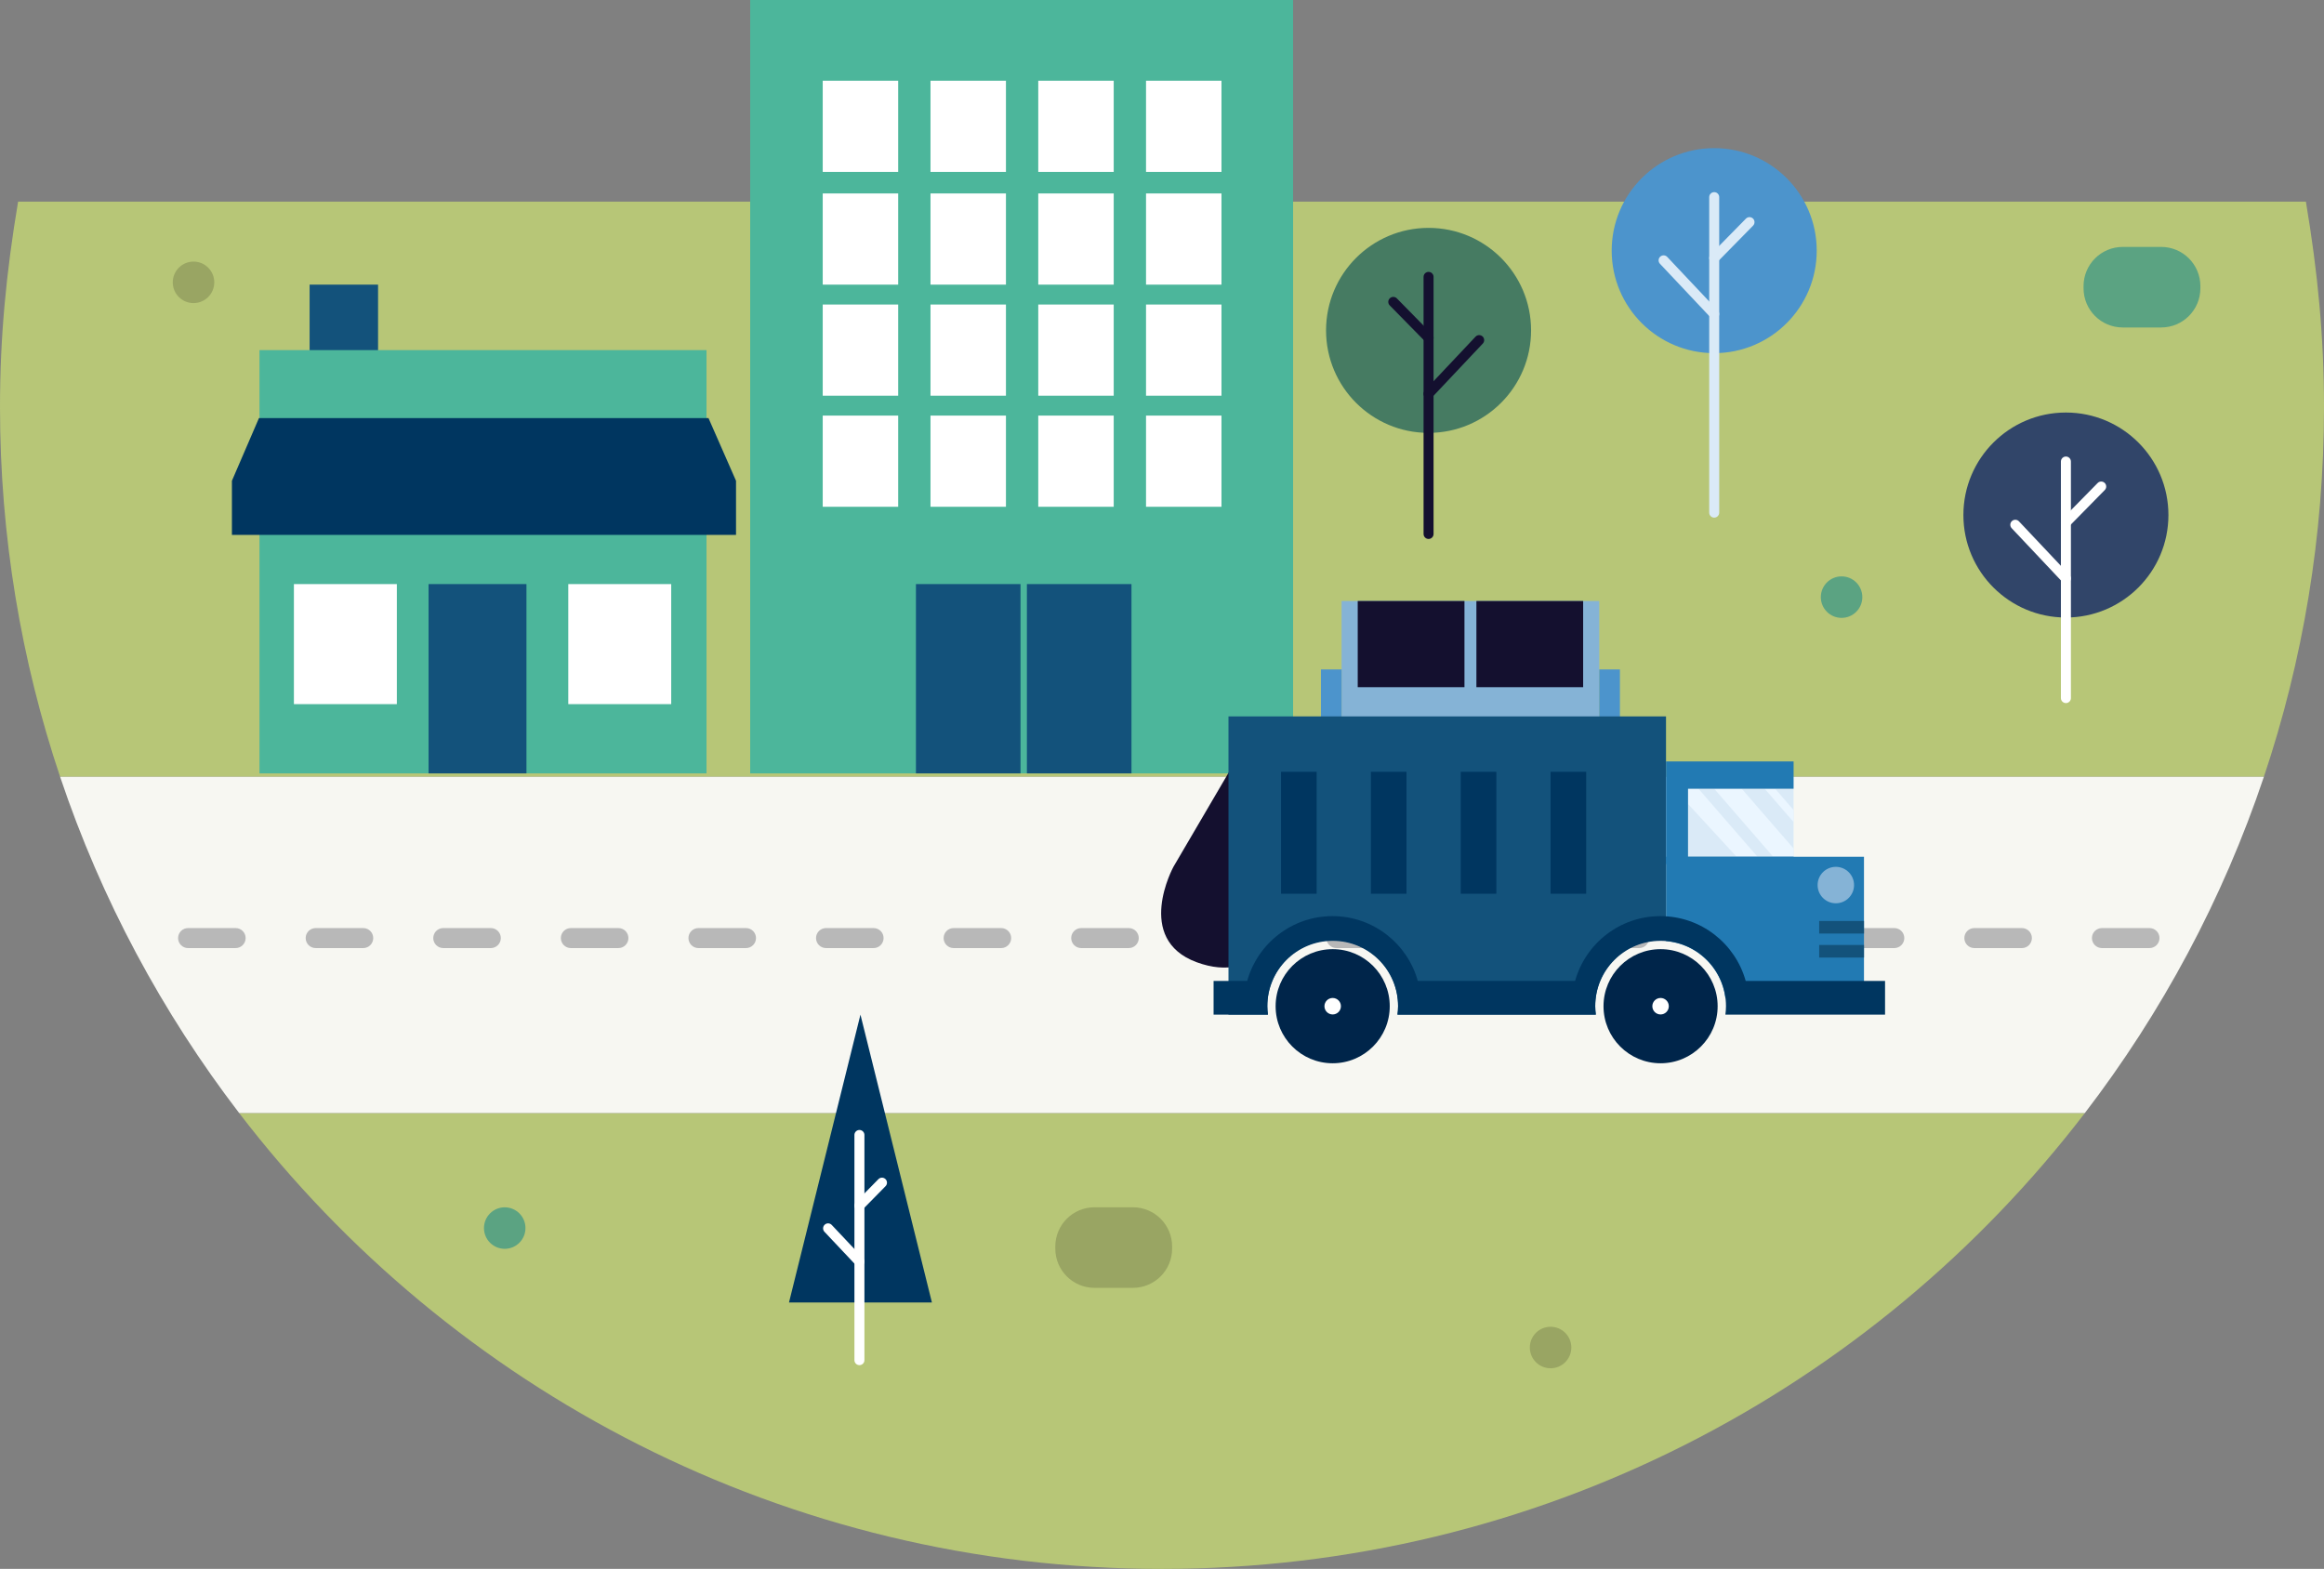 <?xml version="1.0" encoding="utf-8"?>
<!-- Generator: Adobe Illustrator 19.0.1, SVG Export Plug-In . SVG Version: 6.00 Build 0)  -->
<svg version="1.1" xmlns="http://www.w3.org/2000/svg" xmlns:xlink="http://www.w3.org/1999/xlink" x="0px" y="0px"
	 width="262.617px" height="177.308px" viewBox="0 0 262.617 177.308" enable-background="new 0 0 262.617 177.308"
	 xml:space="preserve">
<rect x="0" y="0" width="262.617" height="177.308" fill="#808080" stroke="none"/>
<g id="Layer_1">
	<g>
		<g>
			<path fill="#B7C677" d="M262.617,46c0-7.92-0.702-15.211-2.045-23.211H2.045C0.702,30.789,0,38.081,0,46.001
				c0,14.61,2.39,28.661,6.793,41.788h249.03C260.228,74.662,262.617,60.61,262.617,46z"/>
		</g>
		<g>
			<path fill="#B7C677" d="M131.309,177.31c42.505,0,80.285-20.202,104.284-51.521H27.025
				C51.023,157.108,88.804,177.31,131.309,177.31z"/>
		</g>
		<g>
			<path fill="#F7F7F2" d="M6.793,87.789c4.643,13.841,11.534,26.649,20.232,38h208.567c8.698-11.351,15.588-24.159,20.232-38H6.793
				z"/>
		</g>
	</g>
	<g>
		<g>
			<circle fill="#314569" cx="233.452" cy="58.205" r="11.584"/>
		</g>
		<g>
			<path fill="#FFFFFF" d="M233.452,79.458c-0.312,0-0.565-0.253-0.565-0.565V52.159c0-0.312,0.253-0.565,0.565-0.565
				s0.565,0.253,0.565,0.565v26.733C234.018,79.205,233.765,79.458,233.452,79.458z"/>
		</g>
		<g>
			<path fill="#FFFFFF" d="M233.452,65.935c-0.15,0-0.3-0.06-0.411-0.178l-5.719-6.064c-0.214-0.227-0.204-0.585,0.023-0.799
				c0.227-0.216,0.585-0.204,0.799,0.023l5.719,6.064c0.214,0.227,0.204,0.585-0.023,0.799
				C233.731,65.884,233.591,65.935,233.452,65.935z"/>
		</g>
		<g>
			<path fill="#FFFFFF" d="M233.452,59.61c-0.143,0-0.286-0.054-0.396-0.162c-0.223-0.219-0.226-0.577-0.007-0.8l3.988-4.059
				c0.219-0.223,0.576-0.227,0.8-0.007c0.223,0.219,0.226,0.577,0.007,0.8l-3.988,4.059C233.745,59.554,233.599,59.61,233.452,59.61
				z"/>
		</g>
	</g>
	<g>
		<g>
			<rect x="34.987" y="32.167" fill="#13527B" width="7.735" height="7.842"/>
		</g>
		<g>
			<rect x="29.322" y="39.567" fill="#4CB69B" width="50.515" height="47.836"/>
		</g>
		<g>
			<rect x="48.43" y="66.01" fill="#13527B" width="11.06" height="21.394"/>
		</g>
		<g>
			<g>
				<g>
					<rect x="64.217" y="66.01" fill="#FFFFFF" width="11.632" height="13.567"/>
				</g>
			</g>
			<g>
				<g>
					<rect x="33.212" y="66.01" fill="#FFFFFF" width="11.632" height="13.567"/>
				</g>
			</g>
		</g>
	</g>
	<polygon fill="#003660" points="80.059,47.247 29.264,47.247 26.207,54.337 26.207,60.451 83.172,60.451 83.172,54.337 	"/>
	<g>
		<g>
			<rect x="84.773" fill="#4CB69B" width="61.349" height="87.404"/>
		</g>
		<g>
			<rect x="103.503" y="66.01" fill="#13527B" width="11.816" height="21.394"/>
		</g>
		<g>
			<rect x="116.043" y="66.01" fill="#13527B" width="11.816" height="21.394"/>
		</g>
		<g>
			<g>
				<g>
					<rect x="92.97" y="21.862" fill="#FFFFFF" width="8.526" height="10.305"/>
				</g>
			</g>
			<g>
				<g>
					<rect x="105.148" y="21.862" fill="#FFFFFF" width="8.526" height="10.305"/>
				</g>
			</g>
			<g>
				<g>
					<rect x="117.326" y="21.862" fill="#FFFFFF" width="8.526" height="10.305"/>
				</g>
			</g>
			<g>
				<g>
					<rect x="129.504" y="21.862" fill="#FFFFFF" width="8.526" height="10.305"/>
				</g>
			</g>
			<g>
				<g>
					<rect x="92.97" y="9.122" fill="#FFFFFF" width="8.526" height="10.305"/>
				</g>
			</g>
			<g>
				<g>
					<rect x="105.148" y="9.122" fill="#FFFFFF" width="8.526" height="10.305"/>
				</g>
			</g>
			<g>
				<g>
					<rect x="117.326" y="9.122" fill="#FFFFFF" width="8.526" height="10.305"/>
				</g>
			</g>
			<g>
				<g>
					<rect x="129.504" y="9.122" fill="#FFFFFF" width="8.526" height="10.305"/>
				</g>
			</g>
			<g>
				<g>
					<rect x="92.97" y="34.415" fill="#FFFFFF" width="8.526" height="10.305"/>
				</g>
			</g>
			<g>
				<g>
					<rect x="105.148" y="34.415" fill="#FFFFFF" width="8.526" height="10.305"/>
				</g>
			</g>
			<g>
				<g>
					<rect x="117.326" y="34.415" fill="#FFFFFF" width="8.526" height="10.305"/>
				</g>
			</g>
			<g>
				<g>
					<rect x="129.504" y="34.415" fill="#FFFFFF" width="8.526" height="10.305"/>
				</g>
			</g>
			<g>
				<g>
					<rect x="92.97" y="46.968" fill="#FFFFFF" width="8.526" height="10.305"/>
				</g>
			</g>
			<g>
				<g>
					<rect x="105.148" y="46.968" fill="#FFFFFF" width="8.526" height="10.305"/>
				</g>
			</g>
			<g>
				<g>
					<rect x="117.326" y="46.968" fill="#FFFFFF" width="8.526" height="10.305"/>
				</g>
			</g>
			<g>
				<g>
					<rect x="129.504" y="46.968" fill="#FFFFFF" width="8.526" height="10.305"/>
				</g>
			</g>
		</g>
	</g>
	<g>
		<g>
			<rect x="151.603" y="67.921" fill="#85B3D6" width="29.119" height="19.483"/>
		</g>
		<g>
			<rect x="166.837" y="67.921" fill="#14102F" width="12.062" height="9.741"/>
		</g>
		<g>
			<rect x="153.426" y="67.921" fill="#14102F" width="12.062" height="9.741"/>
		</g>
		<g>
			<rect x="149.269" y="75.656" fill="#4C94CC" width="2.333" height="7.06"/>
		</g>
		<g>
			<rect x="180.722" y="75.656" fill="#4C94CC" width="2.333" height="7.06"/>
		</g>
	</g>
	<g>
		<path fill="#B8B8B8" d="M242.896,107.146h-5.372c-0.625,0-1.131-0.506-1.131-1.131s0.506-1.131,1.131-1.131h5.372
			c0.625,0,1.131,0.506,1.131,1.131S243.521,107.146,242.896,107.146z M228.478,107.146h-5.372c-0.625,0-1.131-0.506-1.131-1.131
			s0.506-1.131,1.131-1.131h5.372c0.625,0,1.131,0.506,1.131,1.131S229.103,107.146,228.478,107.146z M214.06,107.146h-5.372
			c-0.625,0-1.131-0.506-1.131-1.131s0.506-1.131,1.131-1.131h5.372c0.625,0,1.131,0.506,1.131,1.131
			S214.685,107.146,214.06,107.146z M199.642,107.146h-5.372c-0.625,0-1.131-0.506-1.131-1.131s0.506-1.131,1.131-1.131h5.372
			c0.625,0,1.131,0.506,1.131,1.131S200.267,107.146,199.642,107.146z M185.224,107.146h-5.372c-0.625,0-1.131-0.506-1.131-1.131
			s0.506-1.131,1.131-1.131h5.372c0.625,0,1.131,0.506,1.131,1.131S185.849,107.146,185.224,107.146z M170.806,107.146h-5.372
			c-0.625,0-1.131-0.506-1.131-1.131s0.506-1.131,1.131-1.131h5.372c0.625,0,1.131,0.506,1.131,1.131
			S171.431,107.146,170.806,107.146z M156.388,107.146h-5.372c-0.625,0-1.131-0.506-1.131-1.131s0.506-1.131,1.131-1.131h5.372
			c0.625,0,1.131,0.506,1.131,1.131S157.013,107.146,156.388,107.146z M141.97,107.146h-5.372c-0.625,0-1.131-0.506-1.131-1.131
			s0.506-1.131,1.131-1.131h5.372c0.625,0,1.131,0.506,1.131,1.131S142.595,107.146,141.97,107.146z M127.552,107.146h-5.372
			c-0.625,0-1.131-0.506-1.131-1.131s0.506-1.131,1.131-1.131h5.372c0.625,0,1.131,0.506,1.131,1.131
			S128.177,107.146,127.552,107.146z M113.134,107.146h-5.372c-0.625,0-1.131-0.506-1.131-1.131s0.506-1.131,1.131-1.131h5.372
			c0.625,0,1.131,0.506,1.131,1.131S113.759,107.146,113.134,107.146z M98.716,107.146h-5.372c-0.625,0-1.131-0.506-1.131-1.131
			s0.506-1.131,1.131-1.131h5.372c0.625,0,1.131,0.506,1.131,1.131S99.341,107.146,98.716,107.146z M84.299,107.146h-5.372
			c-0.625,0-1.131-0.506-1.131-1.131s0.506-1.131,1.131-1.131h5.372c0.625,0,1.131,0.506,1.131,1.131S84.923,107.146,84.299,107.146
			z M69.881,107.146h-5.372c-0.625,0-1.131-0.506-1.131-1.131s0.506-1.131,1.131-1.131h5.372c0.625,0,1.131,0.506,1.131,1.131
			S70.505,107.146,69.881,107.146z M55.463,107.146h-5.372c-0.625,0-1.131-0.506-1.131-1.131s0.506-1.131,1.131-1.131h5.372
			c0.625,0,1.131,0.506,1.131,1.131S56.087,107.146,55.463,107.146z M41.045,107.146h-5.372c-0.625,0-1.131-0.506-1.131-1.131
			s0.506-1.131,1.131-1.131h5.372c0.625,0,1.131,0.506,1.131,1.131S41.669,107.146,41.045,107.146z M26.627,107.146h-5.372
			c-0.625,0-1.131-0.506-1.131-1.131s0.506-1.131,1.131-1.131h5.372c0.625,0,1.131,0.506,1.131,1.131S27.251,107.146,26.627,107.146
			z"/>
	</g>
	<g>
		<g>
			<circle fill="#4C94CC" cx="193.709" cy="28.326" r="11.584"/>
		</g>
		<g>
			<path fill="#DAEAF7" d="M193.71,58.5c-0.312,0-0.565-0.253-0.565-0.565V22.279c0-0.312,0.253-0.565,0.565-0.565
				s0.565,0.253,0.565,0.565v35.655C194.275,58.247,194.022,58.5,193.71,58.5z"/>
		</g>
		<g>
			<path fill="#DAEAF7" d="M193.71,36.055c-0.15,0-0.3-0.06-0.411-0.178l-5.719-6.064c-0.214-0.227-0.204-0.585,0.023-0.799
				c0.227-0.216,0.585-0.204,0.799,0.023l5.719,6.064c0.214,0.227,0.204,0.585-0.023,0.799
				C193.988,36.004,193.849,36.055,193.71,36.055z"/>
		</g>
		<g>
			<path fill="#DAEAF7" d="M193.71,29.73c-0.143,0-0.286-0.054-0.396-0.162c-0.223-0.219-0.226-0.577-0.007-0.8l3.987-4.059
				c0.218-0.223,0.576-0.227,0.8-0.007c0.223,0.219,0.226,0.577,0.007,0.8l-3.987,4.059C194.002,29.674,193.856,29.73,193.71,29.73z
				"/>
		</g>
	</g>
	<g>
		<g>
			<circle fill="#467B62" cx="161.431" cy="37.338" r="11.584"/>
		</g>
		<g>
			<path fill="#14102F" d="M161.431,60.91c-0.312,0-0.565-0.253-0.565-0.565V31.292c0-0.312,0.253-0.565,0.565-0.565
				s0.565,0.253,0.565,0.565v29.053C161.997,60.657,161.744,60.91,161.431,60.91z"/>
		</g>
		<g>
			<path fill="#14102F" d="M161.431,45.067c-0.139,0-0.279-0.051-0.388-0.154c-0.228-0.214-0.238-0.572-0.023-0.799l5.719-6.064
				c0.214-0.228,0.573-0.238,0.799-0.023c0.228,0.214,0.238,0.572,0.023,0.799l-5.719,6.064
				C161.732,45.008,161.582,45.067,161.431,45.067z"/>
		</g>
		<g>
			<path fill="#14102F" d="M161.431,38.743c-0.146,0-0.292-0.057-0.403-0.169l-3.987-4.059c-0.219-0.223-0.216-0.581,0.007-0.8
				c0.224-0.219,0.582-0.214,0.8,0.007l3.987,4.059c0.219,0.223,0.216,0.581-0.007,0.8
				C161.717,38.689,161.574,38.743,161.431,38.743z"/>
		</g>
	</g>
	<g>
		<g>
			<rect x="190.751" y="89.14" fill="#DAEAF7" width="11.93" height="7.682"/>
		</g>
		<g>
			<g>
				<polygon fill="#EBF6FF" points="202.681,96.822 200.373,96.822 193.709,89.14 196.82,89.14 202.68,95.895 				"/>
			</g>
			<g>
				<polygon fill="#EBF6FF" points="198.596,96.822 196.236,96.822 190.751,90.858 190.751,89.14 191.933,89.14 				"/>
			</g>
			<g>
				<polygon fill="#EBF6FF" points="202.682,92.908 199.414,89.14 200.596,89.14 202.681,91.544 				"/>
			</g>
		</g>
		<g>
			<path fill="#227AB3" d="M188.262,96.822v9.537c3.476,0.286,6.265,2.975,6.707,6.405h15.665V96.822H188.262z"/>
		</g>
		<g>
			<path fill="#14102F" d="M140.318,84.789l-7.719,13.176c0,0-4.463,8.164,2.62,10.777c7.083,2.613,9.544-4.023,9.544-4.023"/>
		</g>
		<g>
			<path fill="#13527B" d="M180.33,114.668c-0.04-0.315-0.068-0.635-0.068-0.961c0-4.117,3.308-7.454,7.388-7.454
				c0.207,0,0.41,0.014,0.612,0.031V80.962h-49.441v33.706h4.456c-0.04-0.315-0.068-0.635-0.068-0.961
				c0-4.117,3.308-7.454,7.388-7.454s7.388,3.337,7.388,7.454c0,0.327-0.028,0.646-0.068,0.961H180.33z"/>
		</g>
		<g>
			<polygon fill="#227AB3" points="188.262,86.053 202.681,86.053 202.681,89.14 190.751,89.14 190.751,96.822 202.681,96.822 
				202.681,97.647 188.262,97.647 			"/>
		</g>
		<g>
			<rect x="205.57" y="104.082" fill="#13527B" width="5.064" height="1.423"/>
		</g>
		<g>
			<rect x="205.57" y="106.795" fill="#13527B" width="5.064" height="1.423"/>
		</g>
		<g>
			<circle fill="#85B3D6" cx="207.453" cy="100.024" r="2.059"/>
		</g>
		<g>
			<rect x="144.762" y="87.222" fill="#003660" width="4.023" height="13.784"/>
		</g>
		<g>
			<rect x="154.914" y="87.222" fill="#003660" width="4.023" height="13.784"/>
		</g>
		<g>
			<rect x="165.067" y="87.222" fill="#003660" width="4.023" height="13.784"/>
		</g>
		<g>
			<rect x="175.219" y="87.222" fill="#003660" width="4.023" height="13.784"/>
		</g>
		<g>
			<circle fill="#00254A" cx="187.649" cy="113.716" r="6.448"/>
		</g>
		<g>
			<circle fill="#00254A" cx="150.596" cy="113.716" r="6.448"/>
		</g>
		<g>
			<circle fill="#FFFFFF" cx="150.596" cy="113.716" r="0.931"/>
		</g>
		<g>
			<circle fill="#FFFFFF" cx="187.649" cy="113.716" r="0.931"/>
		</g>
		<g>
			<path fill="#003660" d="M197.268,110.86c-1.175-4.223-5.044-7.324-9.641-7.324c-4.597,0-8.462,3.102-9.638,7.324h-17.774
				c-1.175-4.223-5.044-7.324-9.641-7.324c-4.597,0-8.462,3.102-9.638,7.324h-3.799v3.808h6.141
				c-0.04-0.313-0.068-0.629-0.068-0.953c0-4.08,3.308-7.388,7.388-7.388s7.388,3.308,7.388,7.388c0,0.324-0.028,0.64-0.068,0.953
				h22.414c-0.04-0.313-0.068-0.629-0.068-0.953c0-4.08,3.308-7.388,7.388-7.388c4.08,0,7.388,3.308,7.388,7.388
				c0,0.324-0.028,0.64-0.068,0.953h18.042v-3.808H197.268z"/>
		</g>
	</g>
	<g>
		<g>
			<polygon fill="#003660" points="97.233,114.668 105.308,147.196 89.158,147.196 			"/>
		</g>
		<g>
			<path fill="#FFFFFF" d="M97.117,154.281c-0.312,0-0.565-0.253-0.565-0.565v-25.448c0-0.312,0.253-0.565,0.565-0.565
				s0.565,0.253,0.565,0.565v25.448C97.683,154.028,97.43,154.281,97.117,154.281z"/>
		</g>
		<g>
			<path fill="#FFFFFF" d="M97.117,143.143c-0.15,0-0.3-0.06-0.411-0.178l-3.54-3.754c-0.214-0.227-0.204-0.585,0.023-0.799
				c0.227-0.216,0.585-0.204,0.799,0.023l3.54,3.754c0.214,0.227,0.204,0.585-0.023,0.799
				C97.396,143.093,97.257,143.143,97.117,143.143z"/>
		</g>
		<g>
			<path fill="#FFFFFF" d="M97.117,136.819c-0.143,0-0.286-0.054-0.396-0.162c-0.223-0.219-0.226-0.577-0.007-0.8l2.548-2.594
				c0.218-0.223,0.576-0.227,0.8-0.007c0.223,0.219,0.226,0.577,0.007,0.8l-2.548,2.594
				C97.41,136.763,97.264,136.819,97.117,136.819z"/>
		</g>
	</g>
	<g>
		<g>
			<path fill="#5BA382" d="M248.648,32.58c0,2.446-1.983,4.429-4.429,4.429h-4.344c-2.446,0-4.429-1.983-4.429-4.429v-0.246
				c0-2.446,1.983-4.429,4.429-4.429h4.344c2.446,0,4.429,1.983,4.429,4.429V32.58z"/>
		</g>
		<g>
			<path fill="#99A563" d="M132.453,141.115c0,2.446-1.983,4.429-4.429,4.429h-4.344c-2.446,0-4.429-1.983-4.429-4.429v-0.246
				c0-2.446,1.983-4.429,4.429-4.429h4.344c2.446,0,4.429,1.983,4.429,4.429V141.115z"/>
		</g>
		<g>
			<circle fill="#99A563" cx="175.219" cy="152.289" r="2.345"/>
		</g>
		<g>
			<circle fill="#5BA382" cx="208.102" cy="67.484" r="2.345"/>
		</g>
		<g>
			<circle fill="#5BA382" cx="57.034" cy="138.789" r="2.345"/>
		</g>
		<g>
			<circle fill="#99A563" cx="21.868" cy="31.909" r="2.345"/>
		</g>
	</g>
</g>
<g id="Layer_2">
</g>
</svg>
